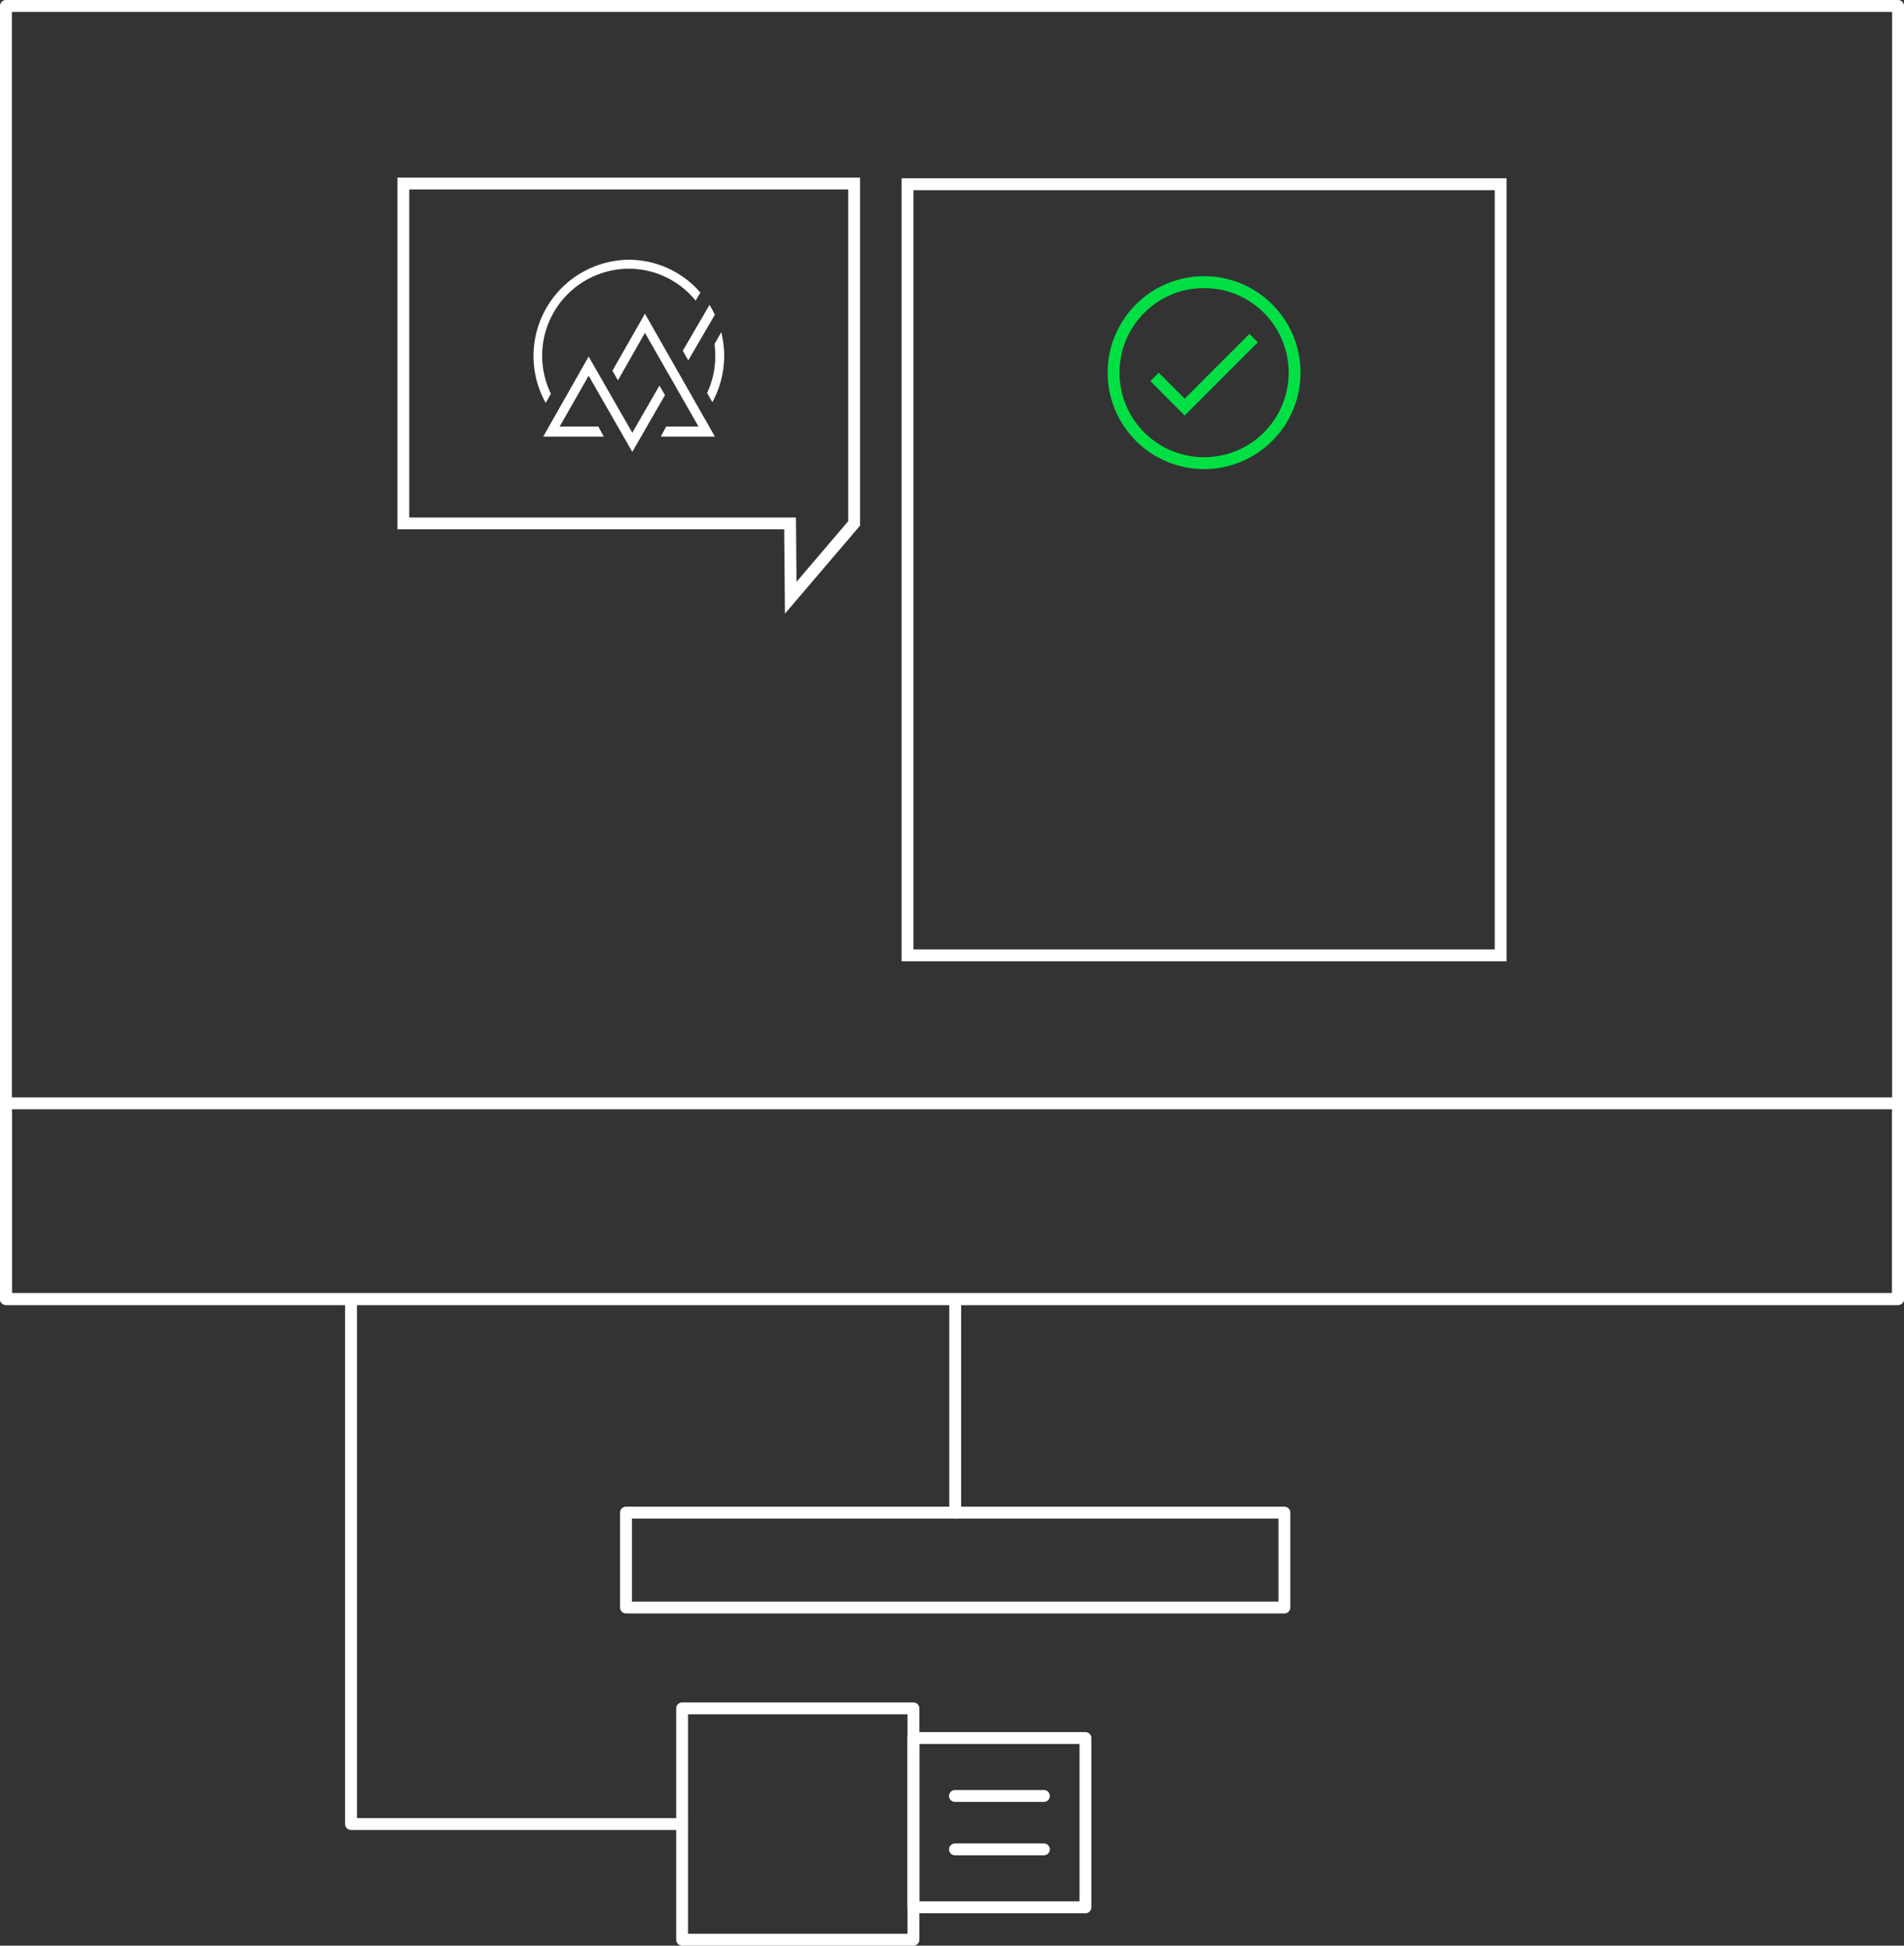 <svg xmlns="http://www.w3.org/2000/svg" viewBox="0 0 321 328"><rect x="0" y="0" width="321" height="328" fill="#333333" stroke="none"/><defs><style>.cls-1,.cls-3,.cls-4{fill:none;stroke-width:2px;}.cls-1,.cls-3{stroke:#fff;}.cls-1{stroke-linecap:round;stroke-linejoin:round;}.cls-2{fill:#fff;}.cls-3,.cls-4{stroke-miterlimit:10;}.cls-4{stroke:#00e045;}</style></defs><g id="Layer_2" data-name="Layer 2"><g id="Layer_1-2" data-name="Layer 1"><rect class="cls-1" x="1" y="1" width="319" height="218"/><rect class="cls-1" x="1" y="186" width="319" height="33"/><rect class="cls-1" x="105.54" y="255" width="111" height="16"/><rect class="cls-1" x="115" y="288" width="39" height="39"/><rect class="cls-1" x="154" y="293" width="29" height="28.54"/><line class="cls-1" x1="161" y1="302.77" x2="176" y2="302.77"/><line class="cls-1" x1="161" y1="311.77" x2="176" y2="311.77"/><polyline class="cls-1" points="114.96 307.5 59.18 307.5 59.18 219.91"/><line class="cls-1" x1="161.04" y1="219.82" x2="161.04" y2="255"/><g id="Layer_2-2" data-name="Layer 2"><g id="Layer_1-2-2" data-name="Layer 1-2"><polygon class="cls-2" points="111.4 73.61 120.53 73.61 108.73 52.88 103.25 62.5 104.18 64.12 108.73 56.11 117.76 71.9 112.32 71.9 111.4 73.61"/><polygon class="cls-2" points="106.6 76.18 112.11 66.61 111.18 64.99 106.6 72.95 99.24 60.11 91.58 73.61 101.8 73.61 100.87 71.9 94.36 71.9 99.24 63.34 106.6 76.18"/><path class="cls-2" d="M120.59,60a14.68,14.68,0,0,1-1.38,6.25l.89,1.55A16.36,16.36,0,0,0,121.6,56L120.46,58a15.22,15.22,0,0,1,.13,2"/><path class="cls-2" d="M91.4,60A14.68,14.68,0,0,1,106,45.3a14.53,14.53,0,0,1,11.28,5.38l.8-1.36A16,16,0,0,0,106,43.79,16.23,16.23,0,0,0,92,67.92l.88-1.54A14.75,14.75,0,0,1,91.4,60"/><path class="cls-2" d="M119.62,51.4l-4.51,7.74.93,1.61,4.48-7.7q-.4-.84-.9-1.65"/></g></g><polygon class="cls-3" points="68 30.94 144 30.94 144 88.24 133.31 100.77 133.2 88.24 68 88.24 68 30.94"/><rect class="cls-3" x="153" y="31.06" width="100" height="130"/><circle class="cls-4" cx="203" cy="62.82" r="15.26"/><polyline class="cls-4" points="211.35 57 199.73 68.63 194.65 63.54"/></g></g></svg>